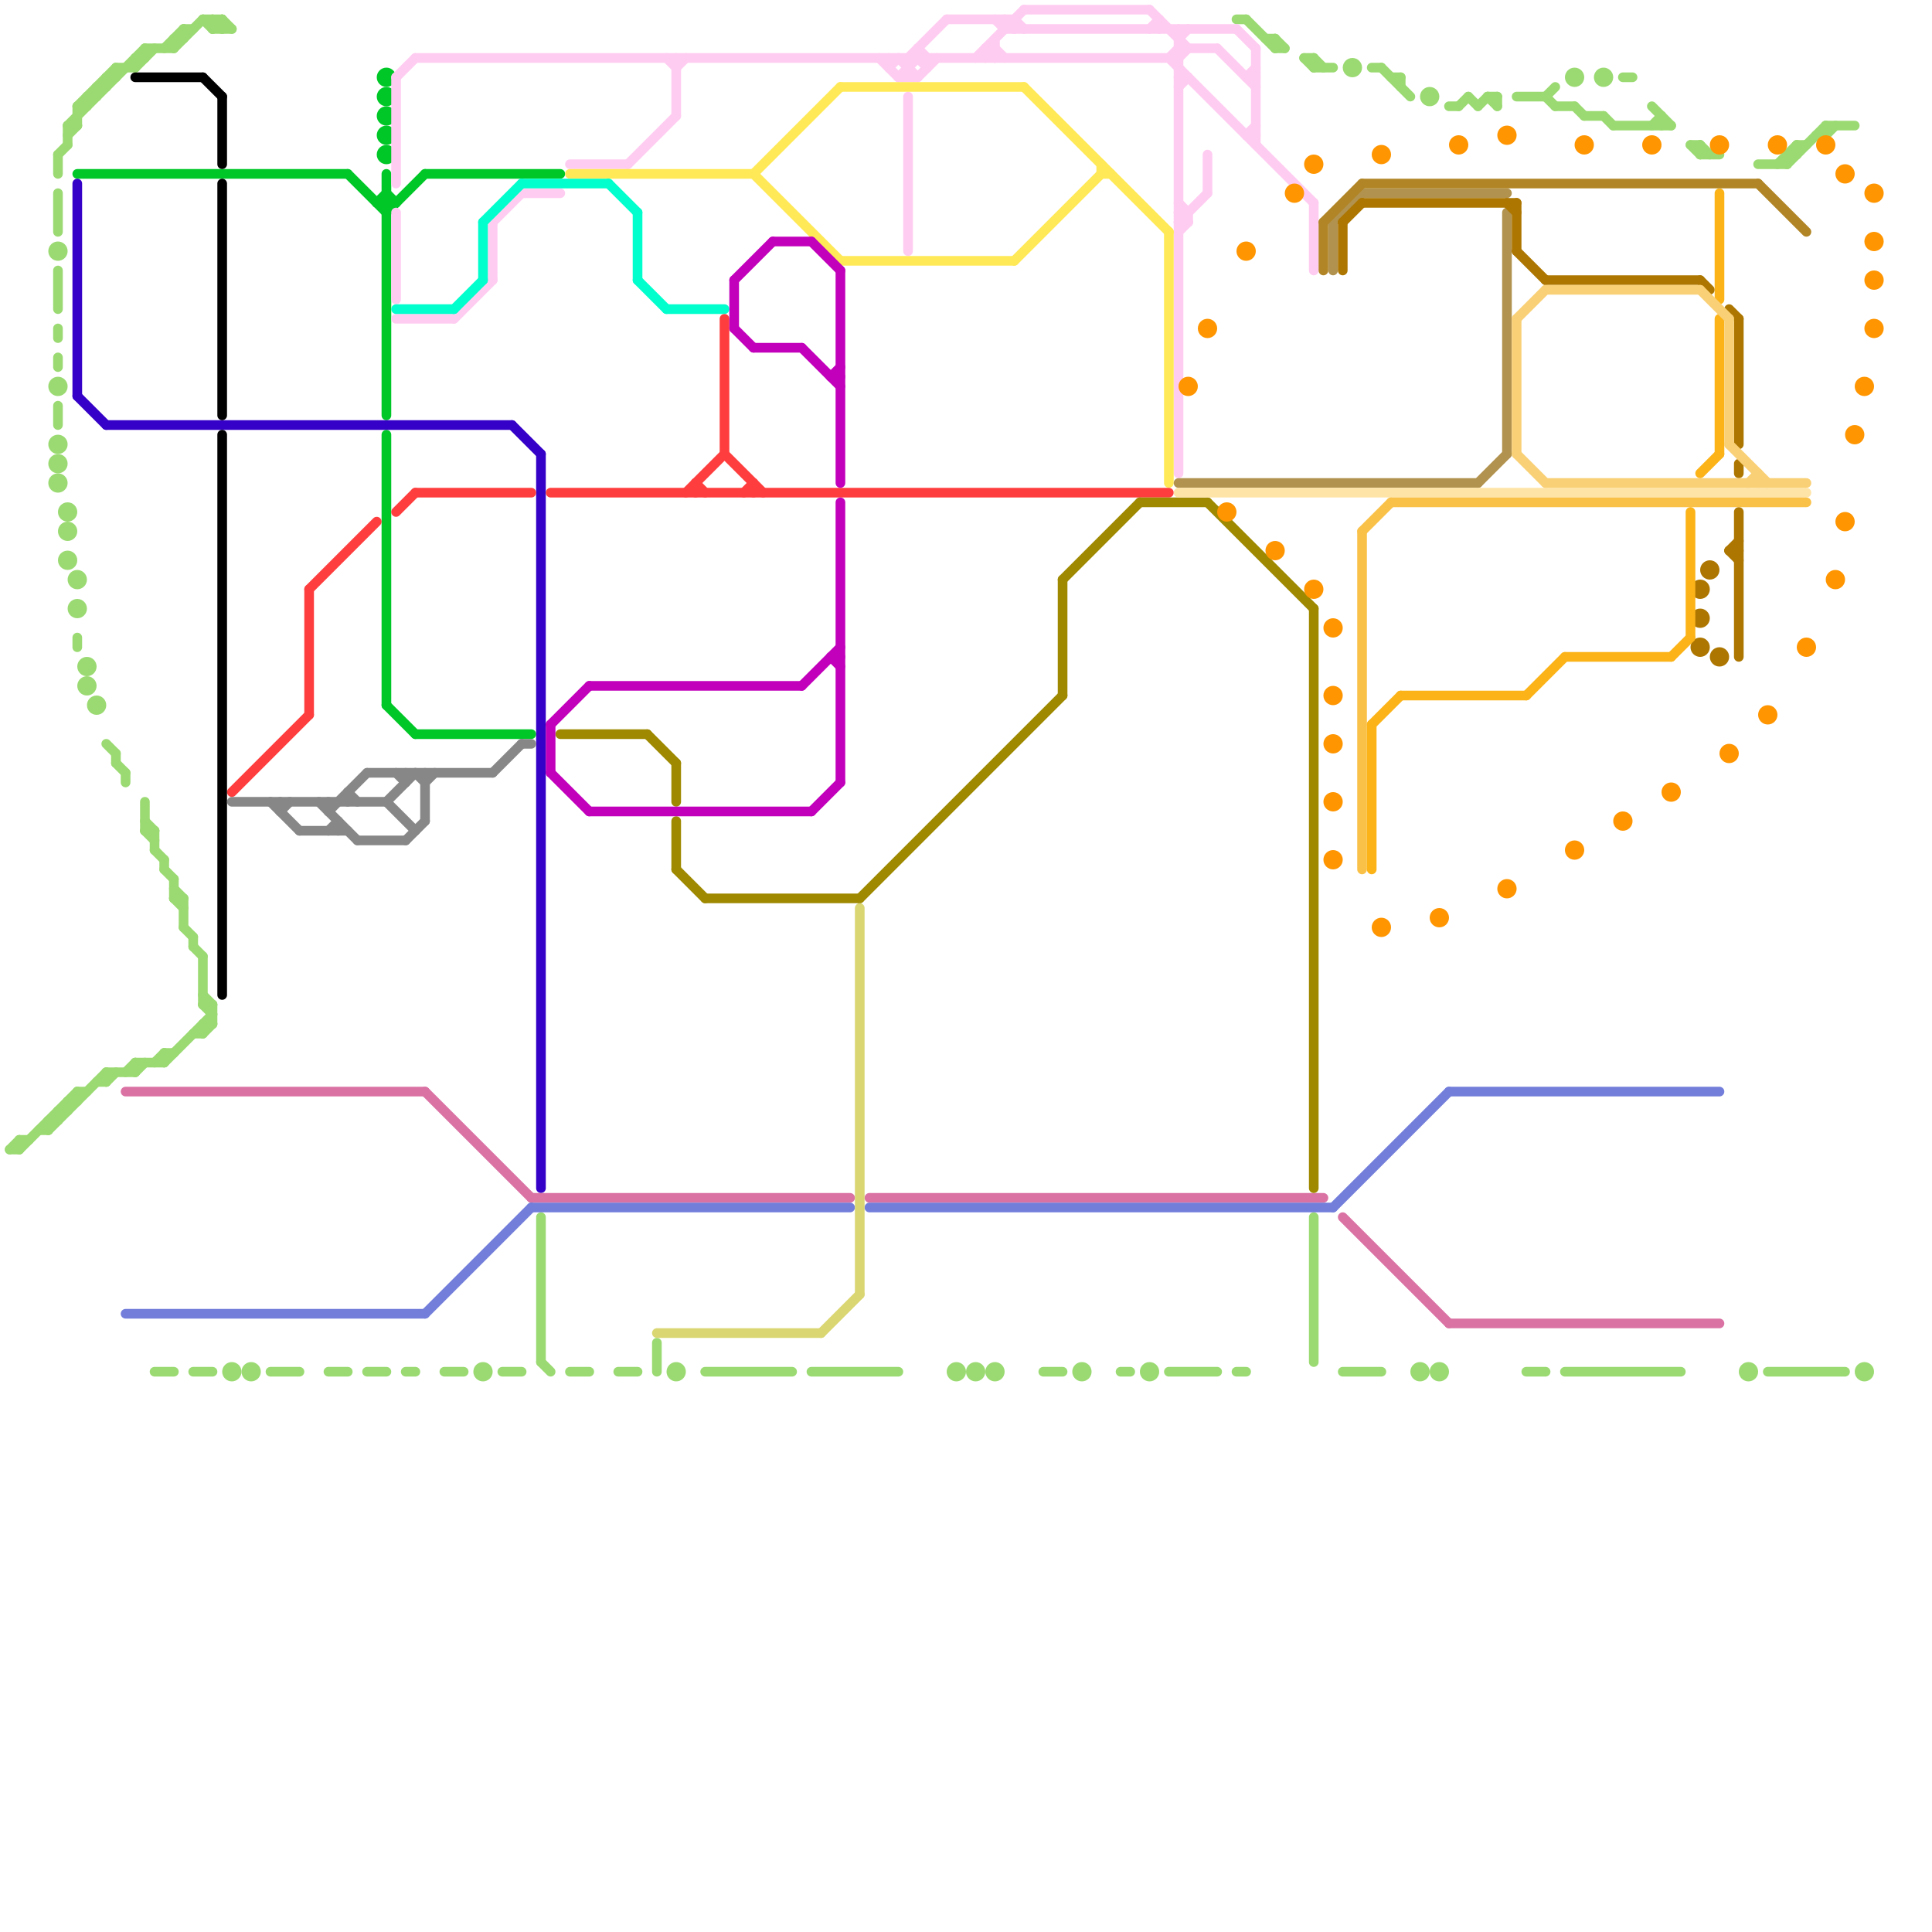 
<svg version="1.1" xmlns="http://www.w3.org/2000/svg" viewBox="0 0 200 200">
<style>line { stroke-width: 1; fill: none; stroke-linecap: round; stroke-linejoin: round; } .c0 { stroke: #9bda72 } .c1 { stroke: #00c728 } .c2 { stroke: #3500c7 } .c3 { stroke: #da72a4 } .c4 { stroke: #727eda } .c5 { stroke: #ffccf1 } .c6 { stroke: #ffe957 } .c7 { stroke: #fe3e3e } .c8 { stroke: #9e8900 } .c9 { stroke: #b1924e } .c10 { stroke: #ffe4a8 } .c11 { stroke: #ff9500 } .c12 { stroke: #b18525 } .c13 { stroke: #ad7600 } .c14 { stroke: #000000 } .c15 { stroke: #f9c148 } .c16 { stroke: #fbb318 } .c17 { stroke: #f9d076 } .c18 { stroke: #878787 } .c19 { stroke: #00ffcc } .c20 { stroke: #c200bb } .c21 { stroke: #dad672 }</style><line class="c0" x1="8" y1="66" x2="8" y2="67"/><line class="c0" x1="16" y1="110" x2="17" y2="109"/><line class="c0" x1="9" y1="10" x2="10" y2="10"/><line class="c0" x1="14" y1="110" x2="17" y2="110"/><line class="c0" x1="14" y1="111" x2="15" y2="110"/><line class="c0" x1="162" y1="142" x2="174" y2="142"/><line class="c0" x1="16" y1="86" x2="16" y2="88"/><line class="c0" x1="158" y1="142" x2="160" y2="142"/><line class="c0" x1="22" y1="2" x2="22" y2="3"/><line class="c0" x1="19" y1="96" x2="20" y2="97"/><line class="c0" x1="11" y1="8" x2="12" y2="8"/><line class="c0" x1="7" y1="13" x2="8" y2="13"/><line class="c0" x1="160" y1="10" x2="161" y2="9"/><line class="c0" x1="9" y1="10" x2="9" y2="11"/><line class="c0" x1="15" y1="85" x2="16" y2="86"/><line class="c0" x1="18" y1="92" x2="19" y2="93"/><line class="c0" x1="16" y1="142" x2="18" y2="142"/><line class="c0" x1="21" y1="107" x2="22" y2="106"/><line class="c0" x1="12" y1="79" x2="13" y2="80"/><line class="c0" x1="144" y1="8" x2="145" y2="8"/><line class="c0" x1="4" y1="117" x2="5" y2="117"/><line class="c0" x1="185" y1="16" x2="186" y2="16"/><line class="c0" x1="128" y1="2" x2="129" y2="2"/><line class="c0" x1="18" y1="4" x2="19" y2="4"/><line class="c0" x1="160" y1="10" x2="161" y2="11"/><line class="c0" x1="6" y1="34" x2="6" y2="35"/><line class="c0" x1="22" y1="3" x2="23" y2="2"/><line class="c0" x1="21" y1="2" x2="23" y2="2"/><line class="c0" x1="185" y1="16" x2="185" y2="17"/><line class="c0" x1="21" y1="2" x2="22" y2="3"/><line class="c0" x1="189" y1="13" x2="189" y2="14"/><line class="c0" x1="21" y1="106" x2="21" y2="107"/><line class="c0" x1="13" y1="80" x2="13" y2="81"/><line class="c0" x1="22" y1="104" x2="22" y2="106"/><line class="c0" x1="20" y1="142" x2="22" y2="142"/><line class="c0" x1="56" y1="126" x2="56" y2="141"/><line class="c0" x1="14" y1="7" x2="16" y2="5"/><line class="c0" x1="6" y1="20" x2="6" y2="24"/><line class="c0" x1="19" y1="3" x2="19" y2="4"/><line class="c0" x1="163" y1="11" x2="164" y2="12"/><line class="c0" x1="151" y1="11" x2="152" y2="10"/><line class="c0" x1="22" y1="3" x2="24" y2="3"/><line class="c0" x1="7" y1="114" x2="8" y2="114"/><line class="c0" x1="59" y1="142" x2="61" y2="142"/><line class="c0" x1="12" y1="7" x2="12" y2="8"/><line class="c0" x1="14" y1="110" x2="14" y2="111"/><line class="c0" x1="5" y1="117" x2="11" y2="111"/><line class="c0" x1="13" y1="111" x2="14" y2="110"/><line class="c0" x1="46" y1="142" x2="48" y2="142"/><line class="c0" x1="28" y1="142" x2="31" y2="142"/><line class="c0" x1="175" y1="15" x2="176" y2="15"/><line class="c0" x1="15" y1="86" x2="16" y2="86"/><line class="c0" x1="155" y1="10" x2="155" y2="11"/><line class="c0" x1="21" y1="104" x2="22" y2="104"/><line class="c0" x1="7" y1="114" x2="7" y2="115"/><line class="c0" x1="176" y1="15" x2="176" y2="16"/><line class="c0" x1="8" y1="11" x2="8" y2="13"/><line class="c0" x1="6" y1="115" x2="7" y2="115"/><line class="c0" x1="135" y1="6" x2="136" y2="6"/><line class="c0" x1="157" y1="10" x2="160" y2="10"/><line class="c0" x1="15" y1="5" x2="18" y2="5"/><line class="c0" x1="6" y1="115" x2="6" y2="116"/><line class="c0" x1="11" y1="8" x2="11" y2="9"/><line class="c0" x1="22" y1="2" x2="23" y2="3"/><line class="c0" x1="136" y1="7" x2="138" y2="7"/><line class="c0" x1="16" y1="88" x2="17" y2="89"/><line class="c0" x1="153" y1="11" x2="154" y2="10"/><line class="c0" x1="11" y1="77" x2="12" y2="78"/><line class="c0" x1="68" y1="139" x2="68" y2="142"/><line class="c0" x1="152" y1="10" x2="153" y2="11"/><line class="c0" x1="10" y1="112" x2="11" y2="112"/><line class="c0" x1="176" y1="15" x2="177" y2="16"/><line class="c0" x1="19" y1="3" x2="20" y2="3"/><line class="c0" x1="167" y1="13" x2="173" y2="13"/><line class="c0" x1="15" y1="83" x2="15" y2="86"/><line class="c0" x1="56" y1="141" x2="57" y2="142"/><line class="c0" x1="116" y1="142" x2="117" y2="142"/><line class="c0" x1="10" y1="9" x2="10" y2="10"/><line class="c0" x1="17" y1="90" x2="18" y2="91"/><line class="c0" x1="136" y1="6" x2="136" y2="7"/><line class="c0" x1="23" y1="2" x2="24" y2="3"/><line class="c0" x1="145" y1="8" x2="145" y2="9"/><line class="c0" x1="2" y1="119" x2="8" y2="113"/><line class="c0" x1="6" y1="16" x2="6" y2="18"/><line class="c0" x1="1" y1="119" x2="2" y2="119"/><line class="c0" x1="5" y1="116" x2="5" y2="117"/><line class="c0" x1="5" y1="116" x2="6" y2="116"/><line class="c0" x1="132" y1="5" x2="133" y2="5"/><line class="c0" x1="185" y1="17" x2="189" y2="13"/><line class="c0" x1="131" y1="4" x2="132" y2="4"/><line class="c0" x1="6" y1="28" x2="6" y2="32"/><line class="c0" x1="21" y1="99" x2="21" y2="104"/><line class="c0" x1="8" y1="113" x2="8" y2="114"/><line class="c0" x1="20" y1="98" x2="21" y2="99"/><line class="c0" x1="21" y1="103" x2="22" y2="104"/><line class="c0" x1="52" y1="142" x2="54" y2="142"/><line class="c0" x1="108" y1="142" x2="110" y2="142"/><line class="c0" x1="150" y1="11" x2="151" y2="11"/><line class="c0" x1="164" y1="12" x2="166" y2="12"/><line class="c0" x1="176" y1="16" x2="178" y2="16"/><line class="c0" x1="154" y1="10" x2="155" y2="11"/><line class="c0" x1="184" y1="17" x2="186" y2="15"/><line class="c0" x1="189" y1="14" x2="190" y2="13"/><line class="c0" x1="8" y1="11" x2="12" y2="7"/><line class="c0" x1="142" y1="7" x2="143" y2="7"/><line class="c0" x1="132" y1="4" x2="133" y2="5"/><line class="c0" x1="12" y1="7" x2="14" y2="7"/><line class="c0" x1="6" y1="16" x2="7" y2="15"/><line class="c0" x1="18" y1="93" x2="19" y2="94"/><line class="c0" x1="128" y1="142" x2="129" y2="142"/><line class="c0" x1="15" y1="5" x2="15" y2="6"/><line class="c0" x1="8" y1="11" x2="9" y2="11"/><line class="c0" x1="19" y1="93" x2="19" y2="96"/><line class="c0" x1="17" y1="110" x2="22" y2="105"/><line class="c0" x1="20" y1="97" x2="20" y2="98"/><line class="c0" x1="18" y1="91" x2="18" y2="93"/><line class="c0" x1="20" y1="107" x2="21" y2="107"/><line class="c0" x1="10" y1="9" x2="11" y2="9"/><line class="c0" x1="11" y1="111" x2="14" y2="111"/><line class="c0" x1="14" y1="6" x2="15" y2="6"/><line class="c0" x1="64" y1="142" x2="66" y2="142"/><line class="c0" x1="175" y1="15" x2="176" y2="16"/><line class="c0" x1="84" y1="142" x2="93" y2="142"/><line class="c0" x1="188" y1="14" x2="189" y2="14"/><line class="c0" x1="129" y1="2" x2="132" y2="5"/><line class="c0" x1="14" y1="6" x2="14" y2="7"/><line class="c0" x1="2" y1="118" x2="2" y2="119"/><line class="c0" x1="38" y1="142" x2="40" y2="142"/><line class="c0" x1="2" y1="118" x2="3" y2="118"/><line class="c0" x1="161" y1="11" x2="163" y2="11"/><line class="c0" x1="136" y1="126" x2="136" y2="141"/><line class="c0" x1="135" y1="6" x2="136" y2="7"/><line class="c0" x1="8" y1="113" x2="9" y2="113"/><line class="c0" x1="34" y1="142" x2="36" y2="142"/><line class="c0" x1="166" y1="12" x2="167" y2="13"/><line class="c0" x1="12" y1="78" x2="12" y2="79"/><line class="c0" x1="186" y1="15" x2="186" y2="16"/><line class="c0" x1="42" y1="142" x2="43" y2="142"/><line class="c0" x1="168" y1="8" x2="169" y2="8"/><line class="c0" x1="7" y1="13" x2="7" y2="15"/><line class="c0" x1="171" y1="13" x2="172" y2="12"/><line class="c0" x1="17" y1="5" x2="19" y2="3"/><line class="c0" x1="121" y1="142" x2="126" y2="142"/><line class="c0" x1="139" y1="142" x2="143" y2="142"/><line class="c0" x1="136" y1="6" x2="137" y2="7"/><line class="c0" x1="7" y1="14" x2="8" y2="13"/><line class="c0" x1="6" y1="42" x2="6" y2="44"/><line class="c0" x1="11" y1="112" x2="12" y2="111"/><line class="c0" x1="1" y1="119" x2="2" y2="118"/><line class="c0" x1="23" y1="2" x2="23" y2="3"/><line class="c0" x1="172" y1="12" x2="172" y2="13"/><line class="c0" x1="189" y1="13" x2="192" y2="13"/><line class="c0" x1="73" y1="142" x2="82" y2="142"/><line class="c0" x1="17" y1="89" x2="17" y2="90"/><line class="c0" x1="154" y1="10" x2="155" y2="10"/><line class="c0" x1="17" y1="109" x2="17" y2="110"/><line class="c0" x1="171" y1="11" x2="173" y2="13"/><line class="c0" x1="17" y1="109" x2="18" y2="109"/><line class="c0" x1="21" y1="106" x2="22" y2="106"/><line class="c0" x1="11" y1="111" x2="11" y2="112"/><line class="c0" x1="182" y1="17" x2="185" y2="17"/><line class="c0" x1="18" y1="4" x2="18" y2="5"/><line class="c0" x1="7" y1="13" x2="15" y2="5"/><line class="c0" x1="183" y1="142" x2="191" y2="142"/><line class="c0" x1="6" y1="37" x2="6" y2="38"/><line class="c0" x1="18" y1="93" x2="19" y2="93"/><line class="c0" x1="15" y1="86" x2="16" y2="87"/><line class="c0" x1="143" y1="7" x2="146" y2="10"/><line class="c0" x1="21" y1="104" x2="22" y2="105"/><line class="c0" x1="132" y1="4" x2="132" y2="5"/><line class="c0" x1="186" y1="15" x2="187" y2="15"/><line class="c0" x1="18" y1="5" x2="21" y2="2"/><circle cx="119" cy="142" r="1" fill="#9bda72" /><circle cx="148" cy="10" r="1" fill="#9bda72" /><circle cx="163" cy="8" r="1" fill="#9bda72" /><circle cx="9" cy="69" r="1" fill="#9bda72" /><circle cx="6" cy="48" r="1" fill="#9bda72" /><circle cx="10" cy="73" r="1" fill="#9bda72" /><circle cx="7" cy="53" r="1" fill="#9bda72" /><circle cx="99" cy="142" r="1" fill="#9bda72" /><circle cx="24" cy="142" r="1" fill="#9bda72" /><circle cx="101" cy="142" r="1" fill="#9bda72" /><circle cx="112" cy="142" r="1" fill="#9bda72" /><circle cx="26" cy="142" r="1" fill="#9bda72" /><circle cx="103" cy="142" r="1" fill="#9bda72" /><circle cx="147" cy="142" r="1" fill="#9bda72" /><circle cx="193" cy="142" r="1" fill="#9bda72" /><circle cx="6" cy="26" r="1" fill="#9bda72" /><circle cx="8" cy="63" r="1" fill="#9bda72" /><circle cx="8" cy="60" r="1" fill="#9bda72" /><circle cx="9" cy="71" r="1" fill="#9bda72" /><circle cx="70" cy="142" r="1" fill="#9bda72" /><circle cx="50" cy="142" r="1" fill="#9bda72" /><circle cx="6" cy="50" r="1" fill="#9bda72" /><circle cx="149" cy="142" r="1" fill="#9bda72" /><circle cx="7" cy="55" r="1" fill="#9bda72" /><circle cx="7" cy="58" r="1" fill="#9bda72" /><circle cx="166" cy="8" r="1" fill="#9bda72" /><circle cx="6" cy="40" r="1" fill="#9bda72" /><circle cx="6" cy="46" r="1" fill="#9bda72" /><circle cx="140" cy="7" r="1" fill="#9bda72" /><circle cx="181" cy="142" r="1" fill="#9bda72" /><line class="c1" x1="40" y1="73" x2="43" y2="76"/><line class="c1" x1="39" y1="21" x2="41" y2="21"/><line class="c1" x1="40" y1="22" x2="44" y2="18"/><line class="c1" x1="40" y1="45" x2="40" y2="73"/><line class="c1" x1="39" y1="21" x2="40" y2="20"/><line class="c1" x1="44" y1="18" x2="58" y2="18"/><line class="c1" x1="43" y1="76" x2="55" y2="76"/><line class="c1" x1="40" y1="18" x2="40" y2="43"/><line class="c1" x1="8" y1="18" x2="36" y2="18"/><line class="c1" x1="36" y1="18" x2="40" y2="22"/><line class="c1" x1="40" y1="20" x2="41" y2="21"/><circle cx="40" cy="14" r="1" fill="#00c728" /><circle cx="40" cy="10" r="1" fill="#00c728" /><circle cx="40" cy="16" r="1" fill="#00c728" /><circle cx="40" cy="12" r="1" fill="#00c728" /><circle cx="40" cy="8" r="1" fill="#00c728" /><line class="c2" x1="53" y1="44" x2="56" y2="47"/><line class="c2" x1="8" y1="41" x2="11" y2="44"/><line class="c2" x1="8" y1="19" x2="8" y2="41"/><line class="c2" x1="11" y1="44" x2="53" y2="44"/><line class="c2" x1="56" y1="47" x2="56" y2="123"/><line class="c3" x1="90" y1="124" x2="137" y2="124"/><line class="c3" x1="44" y1="113" x2="55" y2="124"/><line class="c3" x1="139" y1="126" x2="150" y2="137"/><line class="c3" x1="150" y1="137" x2="178" y2="137"/><line class="c3" x1="13" y1="113" x2="44" y2="113"/><line class="c3" x1="55" y1="124" x2="88" y2="124"/><line class="c4" x1="138" y1="125" x2="150" y2="113"/><line class="c4" x1="90" y1="125" x2="138" y2="125"/><line class="c4" x1="55" y1="125" x2="88" y2="125"/><line class="c4" x1="150" y1="113" x2="178" y2="113"/><line class="c4" x1="13" y1="136" x2="44" y2="136"/><line class="c4" x1="44" y1="136" x2="55" y2="125"/><line class="c5" x1="122" y1="21" x2="123" y2="22"/><line class="c5" x1="103" y1="5" x2="104" y2="6"/><line class="c5" x1="102" y1="6" x2="103" y2="5"/><line class="c5" x1="41" y1="22" x2="41" y2="31"/><line class="c5" x1="122" y1="22" x2="123" y2="22"/><line class="c5" x1="121" y1="6" x2="136" y2="21"/><line class="c5" x1="94" y1="6" x2="94" y2="8"/><line class="c5" x1="130" y1="5" x2="130" y2="15"/><line class="c5" x1="128" y1="3" x2="130" y2="5"/><line class="c5" x1="59" y1="17" x2="65" y2="17"/><line class="c5" x1="105" y1="2" x2="105" y2="3"/><line class="c5" x1="129" y1="8" x2="130" y2="8"/><line class="c5" x1="136" y1="21" x2="136" y2="28"/><line class="c5" x1="106" y1="1" x2="119" y2="1"/><line class="c5" x1="43" y1="6" x2="122" y2="6"/><line class="c5" x1="103" y1="4" x2="103" y2="6"/><line class="c5" x1="129" y1="14" x2="130" y2="13"/><line class="c5" x1="91" y1="6" x2="93" y2="8"/><line class="c5" x1="94" y1="6" x2="98" y2="2"/><line class="c5" x1="41" y1="8" x2="43" y2="6"/><line class="c5" x1="95" y1="5" x2="96" y2="6"/><line class="c5" x1="103" y1="2" x2="104" y2="3"/><line class="c5" x1="93" y1="8" x2="95" y2="6"/><line class="c5" x1="51" y1="23" x2="54" y2="20"/><line class="c5" x1="122" y1="23" x2="123" y2="23"/><line class="c5" x1="120" y1="2" x2="120" y2="3"/><line class="c5" x1="126" y1="5" x2="130" y2="9"/><line class="c5" x1="65" y1="17" x2="70" y2="12"/><line class="c5" x1="70" y1="7" x2="71" y2="6"/><line class="c5" x1="119" y1="1" x2="123" y2="5"/><line class="c5" x1="47" y1="33" x2="51" y2="29"/><line class="c5" x1="104" y1="2" x2="105" y2="3"/><line class="c5" x1="98" y1="2" x2="105" y2="2"/><line class="c5" x1="123" y1="22" x2="123" y2="23"/><line class="c5" x1="122" y1="23" x2="125" y2="20"/><line class="c5" x1="69" y1="6" x2="70" y2="7"/><line class="c5" x1="93" y1="6" x2="95" y2="8"/><line class="c5" x1="129" y1="8" x2="130" y2="7"/><line class="c5" x1="122" y1="9" x2="123" y2="8"/><line class="c5" x1="95" y1="5" x2="95" y2="6"/><line class="c5" x1="102" y1="5" x2="103" y2="6"/><line class="c5" x1="104" y1="3" x2="128" y2="3"/><line class="c5" x1="125" y1="16" x2="125" y2="20"/><line class="c5" x1="94" y1="10" x2="94" y2="26"/><line class="c5" x1="51" y1="23" x2="51" y2="29"/><line class="c5" x1="122" y1="4" x2="123" y2="3"/><line class="c5" x1="54" y1="20" x2="58" y2="20"/><line class="c5" x1="93" y1="8" x2="95" y2="8"/><line class="c5" x1="96" y1="6" x2="96" y2="7"/><line class="c5" x1="41" y1="33" x2="47" y2="33"/><line class="c5" x1="122" y1="22" x2="123" y2="23"/><line class="c5" x1="92" y1="6" x2="92" y2="7"/><line class="c5" x1="122" y1="5" x2="126" y2="5"/><line class="c5" x1="122" y1="8" x2="123" y2="8"/><line class="c5" x1="70" y1="6" x2="70" y2="12"/><line class="c5" x1="104" y1="2" x2="104" y2="3"/><line class="c5" x1="119" y1="3" x2="120" y2="2"/><line class="c5" x1="122" y1="6" x2="123" y2="5"/><line class="c5" x1="95" y1="8" x2="97" y2="6"/><line class="c5" x1="92" y1="7" x2="93" y2="6"/><line class="c5" x1="41" y1="8" x2="41" y2="19"/><line class="c5" x1="95" y1="6" x2="96" y2="7"/><line class="c5" x1="105" y1="2" x2="106" y2="3"/><line class="c5" x1="129" y1="14" x2="130" y2="14"/><line class="c5" x1="122" y1="24" x2="123" y2="23"/><line class="c5" x1="102" y1="5" x2="103" y2="5"/><line class="c5" x1="102" y1="5" x2="102" y2="6"/><line class="c5" x1="121" y1="6" x2="122" y2="5"/><line class="c5" x1="101" y1="6" x2="106" y2="1"/><line class="c5" x1="122" y1="3" x2="122" y2="49"/><line class="c6" x1="114" y1="18" x2="115" y2="18"/><line class="c6" x1="106" y1="9" x2="121" y2="24"/><line class="c6" x1="121" y1="24" x2="121" y2="50"/><line class="c6" x1="59" y1="18" x2="78" y2="18"/><line class="c6" x1="114" y1="17" x2="114" y2="18"/><line class="c6" x1="78" y1="18" x2="87" y2="27"/><line class="c6" x1="105" y1="27" x2="114" y2="18"/><line class="c6" x1="87" y1="27" x2="105" y2="27"/><line class="c6" x1="87" y1="9" x2="106" y2="9"/><line class="c6" x1="78" y1="18" x2="87" y2="9"/><line class="c7" x1="75" y1="33" x2="75" y2="47"/><line class="c7" x1="57" y1="51" x2="121" y2="51"/><line class="c7" x1="72" y1="50" x2="73" y2="51"/><line class="c7" x1="78" y1="50" x2="78" y2="51"/><line class="c7" x1="71" y1="51" x2="75" y2="47"/><line class="c7" x1="32" y1="61" x2="32" y2="74"/><line class="c7" x1="72" y1="50" x2="72" y2="51"/><line class="c7" x1="32" y1="61" x2="39" y2="54"/><line class="c7" x1="24" y1="82" x2="32" y2="74"/><line class="c7" x1="41" y1="53" x2="43" y2="51"/><line class="c7" x1="43" y1="51" x2="55" y2="51"/><line class="c7" x1="75" y1="47" x2="79" y2="51"/><line class="c7" x1="77" y1="51" x2="78" y2="50"/><line class="c8" x1="110" y1="60" x2="110" y2="72"/><line class="c8" x1="70" y1="79" x2="70" y2="83"/><line class="c8" x1="118" y1="52" x2="125" y2="52"/><line class="c8" x1="58" y1="76" x2="67" y2="76"/><line class="c8" x1="67" y1="76" x2="70" y2="79"/><line class="c8" x1="70" y1="90" x2="73" y2="93"/><line class="c8" x1="89" y1="93" x2="110" y2="72"/><line class="c8" x1="136" y1="63" x2="136" y2="123"/><line class="c8" x1="110" y1="60" x2="118" y2="52"/><line class="c8" x1="125" y1="52" x2="136" y2="63"/><line class="c8" x1="73" y1="93" x2="89" y2="93"/><line class="c8" x1="70" y1="85" x2="70" y2="90"/><line class="c9" x1="156" y1="22" x2="156" y2="47"/><line class="c9" x1="141" y1="20" x2="156" y2="20"/><line class="c9" x1="122" y1="50" x2="153" y2="50"/><line class="c9" x1="153" y1="50" x2="156" y2="47"/><line class="c9" x1="138" y1="23" x2="138" y2="28"/><line class="c9" x1="138" y1="23" x2="141" y2="20"/><line class="c10" x1="122" y1="51" x2="187" y2="51"/><circle cx="194" cy="20" r="1" fill="#ff9500" /><circle cx="194" cy="29" r="1" fill="#ff9500" /><circle cx="191" cy="18" r="1" fill="#ff9500" /><circle cx="132" cy="57" r="1" fill="#ff9500" /><circle cx="171" cy="15" r="1" fill="#ff9500" /><circle cx="151" cy="15" r="1" fill="#ff9500" /><circle cx="143" cy="96" r="1" fill="#ff9500" /><circle cx="164" cy="15" r="1" fill="#ff9500" /><circle cx="173" cy="82" r="1" fill="#ff9500" /><circle cx="156" cy="14" r="1" fill="#ff9500" /><circle cx="136" cy="17" r="1" fill="#ff9500" /><circle cx="183" cy="74" r="1" fill="#ff9500" /><circle cx="184" cy="15" r="1" fill="#ff9500" /><circle cx="191" cy="54" r="1" fill="#ff9500" /><circle cx="163" cy="88" r="1" fill="#ff9500" /><circle cx="194" cy="25" r="1" fill="#ff9500" /><circle cx="134" cy="20" r="1" fill="#ff9500" /><circle cx="143" cy="16" r="1" fill="#ff9500" /><circle cx="194" cy="34" r="1" fill="#ff9500" /><circle cx="138" cy="72" r="1" fill="#ff9500" /><circle cx="168" cy="85" r="1" fill="#ff9500" /><circle cx="129" cy="26" r="1" fill="#ff9500" /><circle cx="127" cy="53" r="1" fill="#ff9500" /><circle cx="190" cy="60" r="1" fill="#ff9500" /><circle cx="156" cy="92" r="1" fill="#ff9500" /><circle cx="189" cy="15" r="1" fill="#ff9500" /><circle cx="123" cy="40" r="1" fill="#ff9500" /><circle cx="138" cy="65" r="1" fill="#ff9500" /><circle cx="193" cy="40" r="1" fill="#ff9500" /><circle cx="138" cy="77" r="1" fill="#ff9500" /><circle cx="192" cy="45" r="1" fill="#ff9500" /><circle cx="187" cy="67" r="1" fill="#ff9500" /><circle cx="125" cy="34" r="1" fill="#ff9500" /><circle cx="138" cy="83" r="1" fill="#ff9500" /><circle cx="138" cy="89" r="1" fill="#ff9500" /><circle cx="136" cy="61" r="1" fill="#ff9500" /><circle cx="178" cy="15" r="1" fill="#ff9500" /><circle cx="149" cy="95" r="1" fill="#ff9500" /><circle cx="179" cy="78" r="1" fill="#ff9500" /><line class="c12" x1="137" y1="23" x2="141" y2="19"/><line class="c12" x1="137" y1="23" x2="137" y2="28"/><line class="c12" x1="182" y1="19" x2="187" y2="24"/><line class="c12" x1="141" y1="19" x2="182" y2="19"/><line class="c13" x1="157" y1="26" x2="160" y2="29"/><line class="c13" x1="141" y1="21" x2="157" y2="21"/><line class="c13" x1="180" y1="33" x2="180" y2="46"/><line class="c13" x1="179" y1="57" x2="180" y2="56"/><line class="c13" x1="156" y1="21" x2="157" y2="22"/><line class="c13" x1="139" y1="23" x2="141" y2="21"/><line class="c13" x1="180" y1="48" x2="180" y2="49"/><line class="c13" x1="179" y1="32" x2="180" y2="33"/><line class="c13" x1="180" y1="53" x2="180" y2="68"/><line class="c13" x1="179" y1="57" x2="180" y2="58"/><line class="c13" x1="176" y1="29" x2="177" y2="30"/><line class="c13" x1="179" y1="57" x2="180" y2="57"/><line class="c13" x1="160" y1="29" x2="176" y2="29"/><line class="c13" x1="157" y1="21" x2="157" y2="26"/><line class="c13" x1="139" y1="23" x2="139" y2="28"/><circle cx="177" cy="59" r="1" fill="#ad7600" /><circle cx="178" cy="68" r="1" fill="#ad7600" /><circle cx="176" cy="61" r="1" fill="#ad7600" /><circle cx="176" cy="67" r="1" fill="#ad7600" /><circle cx="176" cy="64" r="1" fill="#ad7600" /><line class="c14" x1="23" y1="45" x2="23" y2="103"/><line class="c14" x1="23" y1="19" x2="23" y2="43"/><line class="c14" x1="21" y1="8" x2="23" y2="10"/><line class="c14" x1="14" y1="8" x2="21" y2="8"/><line class="c14" x1="23" y1="10" x2="23" y2="17"/><line class="c15" x1="141" y1="55" x2="141" y2="90"/><line class="c15" x1="141" y1="55" x2="144" y2="52"/><line class="c15" x1="144" y1="52" x2="187" y2="52"/><line class="c16" x1="145" y1="72" x2="158" y2="72"/><line class="c16" x1="142" y1="75" x2="145" y2="72"/><line class="c16" x1="176" y1="49" x2="178" y2="47"/><line class="c16" x1="173" y1="68" x2="175" y2="66"/><line class="c16" x1="175" y1="53" x2="175" y2="66"/><line class="c16" x1="162" y1="68" x2="173" y2="68"/><line class="c16" x1="142" y1="75" x2="142" y2="90"/><line class="c16" x1="158" y1="72" x2="162" y2="68"/><line class="c16" x1="178" y1="20" x2="178" y2="31"/><line class="c16" x1="178" y1="33" x2="178" y2="47"/><line class="c17" x1="176" y1="30" x2="179" y2="33"/><line class="c17" x1="179" y1="33" x2="179" y2="46"/><line class="c17" x1="182" y1="49" x2="182" y2="50"/><line class="c17" x1="181" y1="50" x2="182" y2="49"/><line class="c17" x1="157" y1="33" x2="160" y2="30"/><line class="c17" x1="157" y1="47" x2="160" y2="50"/><line class="c17" x1="179" y1="46" x2="183" y2="50"/><line class="c17" x1="160" y1="50" x2="187" y2="50"/><line class="c17" x1="160" y1="30" x2="176" y2="30"/><line class="c17" x1="157" y1="33" x2="157" y2="47"/><line class="c18" x1="36" y1="82" x2="36" y2="83"/><line class="c18" x1="43" y1="80" x2="44" y2="81"/><line class="c18" x1="29" y1="84" x2="30" y2="83"/><line class="c18" x1="38" y1="80" x2="51" y2="80"/><line class="c18" x1="35" y1="85" x2="35" y2="86"/><line class="c18" x1="34" y1="86" x2="35" y2="85"/><line class="c18" x1="28" y1="83" x2="31" y2="86"/><line class="c18" x1="44" y1="81" x2="45" y2="80"/><line class="c18" x1="29" y1="83" x2="29" y2="84"/><line class="c18" x1="24" y1="83" x2="40" y2="83"/><line class="c18" x1="33" y1="83" x2="37" y2="87"/><line class="c18" x1="34" y1="83" x2="34" y2="84"/><line class="c18" x1="42" y1="80" x2="42" y2="81"/><line class="c18" x1="44" y1="80" x2="44" y2="85"/><line class="c18" x1="51" y1="80" x2="54" y2="77"/><line class="c18" x1="36" y1="82" x2="37" y2="83"/><line class="c18" x1="31" y1="86" x2="36" y2="86"/><line class="c18" x1="37" y1="87" x2="42" y2="87"/><line class="c18" x1="40" y1="83" x2="43" y2="80"/><line class="c18" x1="54" y1="77" x2="55" y2="77"/><line class="c18" x1="40" y1="83" x2="43" y2="86"/><line class="c18" x1="41" y1="80" x2="42" y2="81"/><line class="c18" x1="42" y1="87" x2="44" y2="85"/><line class="c18" x1="34" y1="84" x2="38" y2="80"/><line class="c19" x1="63" y1="19" x2="66" y2="22"/><line class="c19" x1="54" y1="19" x2="63" y2="19"/><line class="c19" x1="66" y1="22" x2="66" y2="29"/><line class="c19" x1="50" y1="23" x2="54" y2="19"/><line class="c19" x1="50" y1="23" x2="50" y2="29"/><line class="c19" x1="66" y1="29" x2="69" y2="32"/><line class="c19" x1="47" y1="32" x2="50" y2="29"/><line class="c19" x1="69" y1="32" x2="75" y2="32"/><line class="c19" x1="41" y1="32" x2="47" y2="32"/><line class="c20" x1="76" y1="34" x2="78" y2="36"/><line class="c20" x1="76" y1="29" x2="76" y2="34"/><line class="c20" x1="86" y1="39" x2="87" y2="38"/><line class="c20" x1="83" y1="71" x2="87" y2="67"/><line class="c20" x1="61" y1="71" x2="83" y2="71"/><line class="c20" x1="57" y1="75" x2="57" y2="80"/><line class="c20" x1="76" y1="29" x2="80" y2="25"/><line class="c20" x1="80" y1="25" x2="84" y2="25"/><line class="c20" x1="57" y1="75" x2="61" y2="71"/><line class="c20" x1="84" y1="84" x2="87" y2="81"/><line class="c20" x1="57" y1="80" x2="61" y2="84"/><line class="c20" x1="61" y1="84" x2="84" y2="84"/><line class="c20" x1="86" y1="68" x2="87" y2="69"/><line class="c20" x1="84" y1="25" x2="87" y2="28"/><line class="c20" x1="78" y1="36" x2="83" y2="36"/><line class="c20" x1="86" y1="39" x2="87" y2="39"/><line class="c20" x1="86" y1="68" x2="87" y2="68"/><line class="c20" x1="87" y1="52" x2="87" y2="81"/><line class="c20" x1="87" y1="28" x2="87" y2="50"/><line class="c20" x1="83" y1="36" x2="87" y2="40"/><line class="c21" x1="85" y1="138" x2="89" y2="134"/><line class="c21" x1="89" y1="94" x2="89" y2="134"/><line class="c21" x1="68" y1="138" x2="85" y2="138"/>


</svg>

